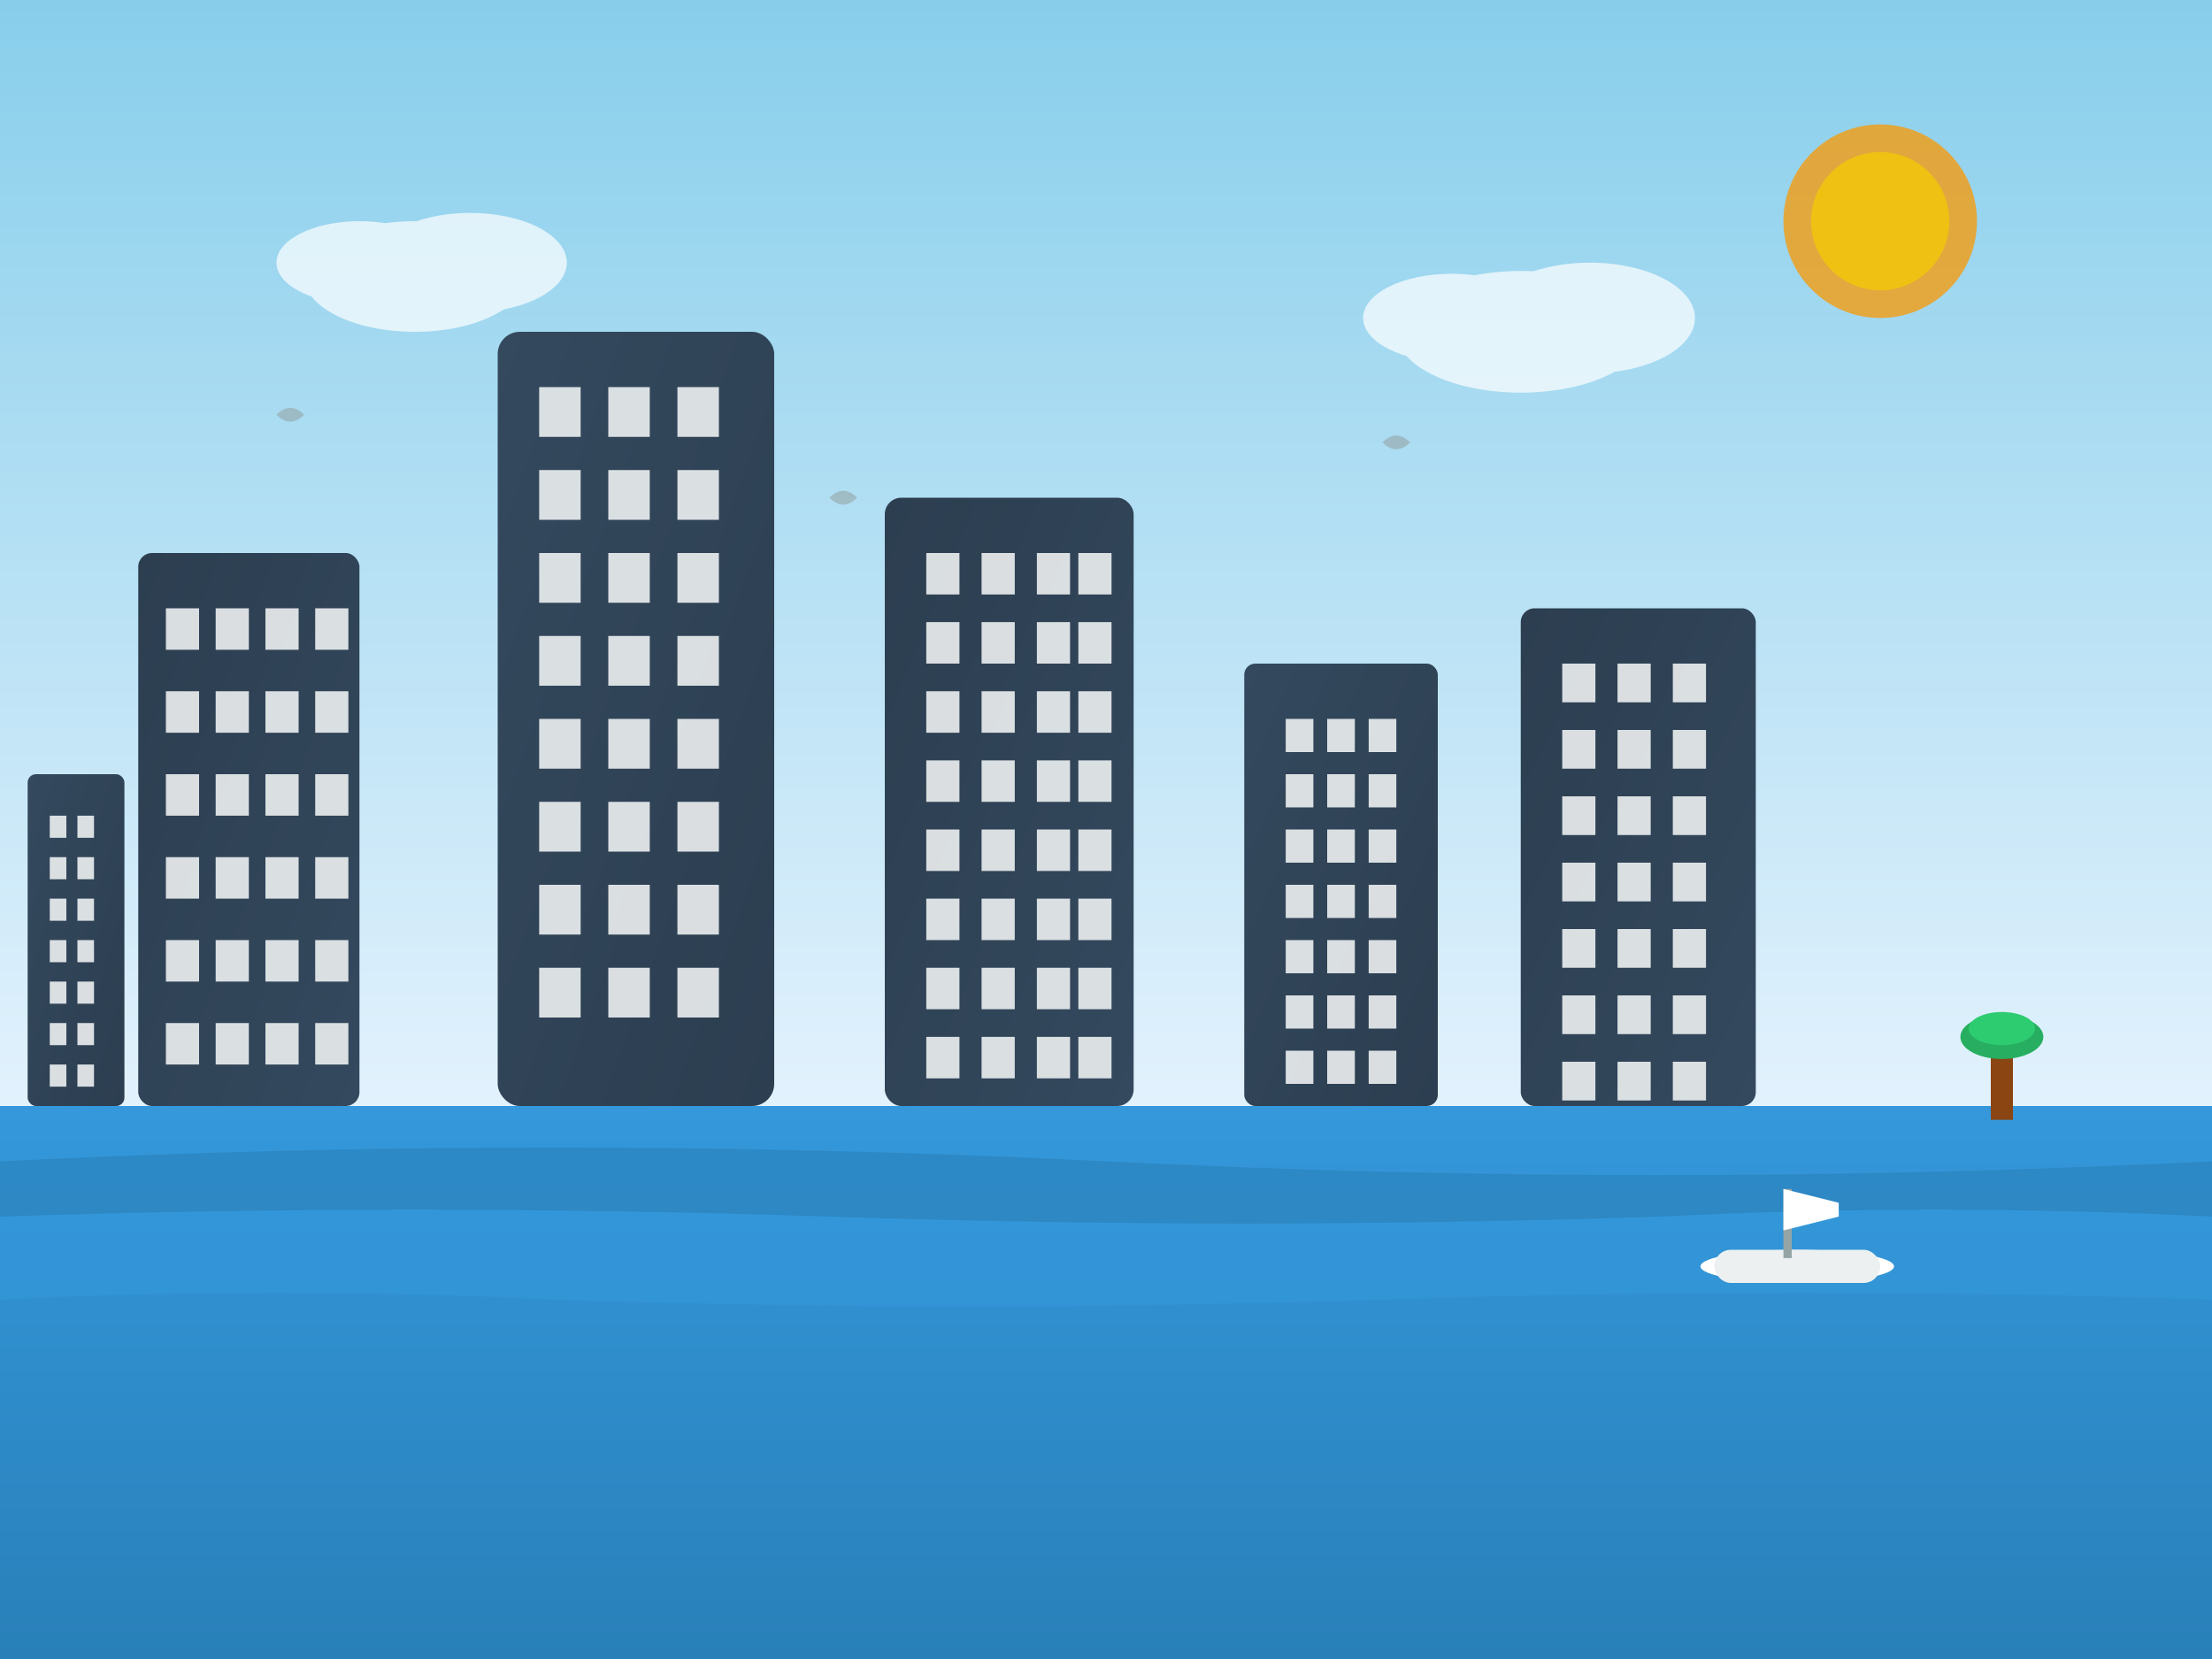 <svg xmlns="http://www.w3.org/2000/svg" viewBox="0 0 800 600" width="800" height="600">
  <rect x="0" y="0" width="800" height="600" fill="#333333" stroke="none"/>
  <defs>
    <linearGradient id="skyGradient" x1="0%" y1="0%" x2="0%" y2="100%">
      <stop offset="0%" style="stop-color:#87CEEB;stop-opacity:1" />
      <stop offset="100%" style="stop-color:#e3f2fd;stop-opacity:1" />
    </linearGradient>
    <linearGradient id="buildingGradient1" x1="0%" y1="0%" x2="100%" y2="100%">
      <stop offset="0%" style="stop-color:#2c3e50;stop-opacity:1" />
      <stop offset="100%" style="stop-color:#34495e;stop-opacity:1" />
    </linearGradient>
    <linearGradient id="buildingGradient2" x1="0%" y1="0%" x2="100%" y2="100%">
      <stop offset="0%" style="stop-color:#34495e;stop-opacity:1" />
      <stop offset="100%" style="stop-color:#2c3e50;stop-opacity:1" />
    </linearGradient>
    <linearGradient id="oceanGradient" x1="0%" y1="0%" x2="0%" y2="100%">
      <stop offset="0%" style="stop-color:#3498db;stop-opacity:1" />
      <stop offset="100%" style="stop-color:#2980b9;stop-opacity:1" />
    </linearGradient>
  </defs>
  
  <!-- Sky background -->
  <rect width="800" height="400" fill="url(#skyGradient)"/>
  
  <!-- Sun -->
  <circle cx="680" cy="80" r="35" fill="#f39c12" opacity="0.8"/>
  <circle cx="680" cy="80" r="25" fill="#f1c40f" opacity="0.9"/>
  
  <!-- Clouds -->
  <g opacity="0.7">
    <ellipse cx="150" cy="100" rx="40" ry="20" fill="#ffffff"/>
    <ellipse cx="170" cy="95" rx="35" ry="18" fill="#ffffff"/>
    <ellipse cx="130" cy="95" rx="30" ry="15" fill="#ffffff"/>
    
    <ellipse cx="550" cy="120" rx="45" ry="22" fill="#ffffff"/>
    <ellipse cx="575" cy="115" rx="38" ry="20" fill="#ffffff"/>
    <ellipse cx="525" cy="115" rx="32" ry="16" fill="#ffffff"/>
  </g>
  
  <!-- Ocean -->
  <rect y="400" width="800" height="200" fill="url(#oceanGradient)"/>
  
  <!-- Ocean waves -->
  <g opacity="0.6">
    <path d="M0 420 Q200 410 400 420 T800 420 L800 450 Q600 440 400 450 T0 450 Z" fill="#2980b9"/>
    <path d="M0 440 Q150 435 300 440 T600 440 Q700 435 800 440 L800 470 Q650 465 500 470 T200 470 Q100 465 0 470 Z" fill="#3498db"/>
  </g>
  
  <!-- Modern skyline buildings -->
  <g>
    <!-- Building 1 - Left tower -->
    <rect x="50" y="200" width="80" height="200" fill="url(#buildingGradient1)" rx="5"/>
    <rect x="60" y="220" width="12" height="15" fill="#ecf0f1" opacity="0.9"/>
    <rect x="78" y="220" width="12" height="15" fill="#ecf0f1" opacity="0.9"/>
    <rect x="96" y="220" width="12" height="15" fill="#ecf0f1" opacity="0.9"/>
    <rect x="114" y="220" width="12" height="15" fill="#ecf0f1" opacity="0.9"/>
    
    <rect x="60" y="250" width="12" height="15" fill="#ecf0f1" opacity="0.9"/>
    <rect x="78" y="250" width="12" height="15" fill="#ecf0f1" opacity="0.9"/>
    <rect x="96" y="250" width="12" height="15" fill="#ecf0f1" opacity="0.9"/>
    <rect x="114" y="250" width="12" height="15" fill="#ecf0f1" opacity="0.9"/>
    
    <rect x="60" y="280" width="12" height="15" fill="#ecf0f1" opacity="0.9"/>
    <rect x="78" y="280" width="12" height="15" fill="#ecf0f1" opacity="0.9"/>
    <rect x="96" y="280" width="12" height="15" fill="#ecf0f1" opacity="0.9"/>
    <rect x="114" y="280" width="12" height="15" fill="#ecf0f1" opacity="0.9"/>
    
    <rect x="60" y="310" width="12" height="15" fill="#ecf0f1" opacity="0.9"/>
    <rect x="78" y="310" width="12" height="15" fill="#ecf0f1" opacity="0.9"/>
    <rect x="96" y="310" width="12" height="15" fill="#ecf0f1" opacity="0.9"/>
    <rect x="114" y="310" width="12" height="15" fill="#ecf0f1" opacity="0.9"/>
    
    <rect x="60" y="340" width="12" height="15" fill="#ecf0f1" opacity="0.9"/>
    <rect x="78" y="340" width="12" height="15" fill="#ecf0f1" opacity="0.9"/>
    <rect x="96" y="340" width="12" height="15" fill="#ecf0f1" opacity="0.9"/>
    <rect x="114" y="340" width="12" height="15" fill="#ecf0f1" opacity="0.9"/>
    
    <rect x="60" y="370" width="12" height="15" fill="#ecf0f1" opacity="0.9"/>
    <rect x="78" y="370" width="12" height="15" fill="#ecf0f1" opacity="0.9"/>
    <rect x="96" y="370" width="12" height="15" fill="#ecf0f1" opacity="0.9"/>
    <rect x="114" y="370" width="12" height="15" fill="#ecf0f1" opacity="0.9"/>
    
    <!-- Building 2 - Center tower (tallest) -->
    <rect x="180" y="120" width="100" height="280" fill="url(#buildingGradient2)" rx="8"/>
    
    <!-- Center building windows pattern -->
    <g opacity="0.9">
      <rect x="195" y="140" width="15" height="18" fill="#ecf0f1"/>
      <rect x="220" y="140" width="15" height="18" fill="#ecf0f1"/>
      <rect x="245" y="140" width="15" height="18" fill="#ecf0f1"/>
      
      <rect x="195" y="170" width="15" height="18" fill="#ecf0f1"/>
      <rect x="220" y="170" width="15" height="18" fill="#ecf0f1"/>
      <rect x="245" y="170" width="15" height="18" fill="#ecf0f1"/>
      
      <rect x="195" y="200" width="15" height="18" fill="#ecf0f1"/>
      <rect x="220" y="200" width="15" height="18" fill="#ecf0f1"/>
      <rect x="245" y="200" width="15" height="18" fill="#ecf0f1"/>
      
      <rect x="195" y="230" width="15" height="18" fill="#ecf0f1"/>
      <rect x="220" y="230" width="15" height="18" fill="#ecf0f1"/>
      <rect x="245" y="230" width="15" height="18" fill="#ecf0f1"/>
      
      <rect x="195" y="260" width="15" height="18" fill="#ecf0f1"/>
      <rect x="220" y="260" width="15" height="18" fill="#ecf0f1"/>
      <rect x="245" y="260" width="15" height="18" fill="#ecf0f1"/>
      
      <rect x="195" y="290" width="15" height="18" fill="#ecf0f1"/>
      <rect x="220" y="290" width="15" height="18" fill="#ecf0f1"/>
      <rect x="245" y="290" width="15" height="18" fill="#ecf0f1"/>
      
      <rect x="195" y="320" width="15" height="18" fill="#ecf0f1"/>
      <rect x="220" y="320" width="15" height="18" fill="#ecf0f1"/>
      <rect x="245" y="320" width="15" height="18" fill="#ecf0f1"/>
      
      <rect x="195" y="350" width="15" height="18" fill="#ecf0f1"/>
      <rect x="220" y="350" width="15" height="18" fill="#ecf0f1"/>
      <rect x="245" y="350" width="15" height="18" fill="#ecf0f1"/>
    </g>
    
    <!-- Building 3 - Right tower -->
    <rect x="320" y="180" width="90" height="220" fill="url(#buildingGradient1)" rx="6"/>
    
    <!-- Right building windows -->
    <g opacity="0.9">
      <rect x="335" y="200" width="12" height="15" fill="#ecf0f1"/>
      <rect x="355" y="200" width="12" height="15" fill="#ecf0f1"/>
      <rect x="375" y="200" width="12" height="15" fill="#ecf0f1"/>
      <rect x="390" y="200" width="12" height="15" fill="#ecf0f1"/>
      
      <rect x="335" y="225" width="12" height="15" fill="#ecf0f1"/>
      <rect x="355" y="225" width="12" height="15" fill="#ecf0f1"/>
      <rect x="375" y="225" width="12" height="15" fill="#ecf0f1"/>
      <rect x="390" y="225" width="12" height="15" fill="#ecf0f1"/>
      
      <rect x="335" y="250" width="12" height="15" fill="#ecf0f1"/>
      <rect x="355" y="250" width="12" height="15" fill="#ecf0f1"/>
      <rect x="375" y="250" width="12" height="15" fill="#ecf0f1"/>
      <rect x="390" y="250" width="12" height="15" fill="#ecf0f1"/>
      
      <rect x="335" y="275" width="12" height="15" fill="#ecf0f1"/>
      <rect x="355" y="275" width="12" height="15" fill="#ecf0f1"/>
      <rect x="375" y="275" width="12" height="15" fill="#ecf0f1"/>
      <rect x="390" y="275" width="12" height="15" fill="#ecf0f1"/>
      
      <rect x="335" y="300" width="12" height="15" fill="#ecf0f1"/>
      <rect x="355" y="300" width="12" height="15" fill="#ecf0f1"/>
      <rect x="375" y="300" width="12" height="15" fill="#ecf0f1"/>
      <rect x="390" y="300" width="12" height="15" fill="#ecf0f1"/>
      
      <rect x="335" y="325" width="12" height="15" fill="#ecf0f1"/>
      <rect x="355" y="325" width="12" height="15" fill="#ecf0f1"/>
      <rect x="375" y="325" width="12" height="15" fill="#ecf0f1"/>
      <rect x="390" y="325" width="12" height="15" fill="#ecf0f1"/>
      
      <rect x="335" y="350" width="12" height="15" fill="#ecf0f1"/>
      <rect x="355" y="350" width="12" height="15" fill="#ecf0f1"/>
      <rect x="375" y="350" width="12" height="15" fill="#ecf0f1"/>
      <rect x="390" y="350" width="12" height="15" fill="#ecf0f1"/>
      
      <rect x="335" y="375" width="12" height="15" fill="#ecf0f1"/>
      <rect x="355" y="375" width="12" height="15" fill="#ecf0f1"/>
      <rect x="375" y="375" width="12" height="15" fill="#ecf0f1"/>
      <rect x="390" y="375" width="12" height="15" fill="#ecf0f1"/>
    </g>
    
    <!-- Building 4 - Far right -->
    <rect x="450" y="240" width="70" height="160" fill="url(#buildingGradient2)" rx="4"/>
    
    <!-- Far right building windows -->
    <g opacity="0.9">
      <rect x="465" y="260" width="10" height="12" fill="#ecf0f1"/>
      <rect x="480" y="260" width="10" height="12" fill="#ecf0f1"/>
      <rect x="495" y="260" width="10" height="12" fill="#ecf0f1"/>
      
      <rect x="465" y="280" width="10" height="12" fill="#ecf0f1"/>
      <rect x="480" y="280" width="10" height="12" fill="#ecf0f1"/>
      <rect x="495" y="280" width="10" height="12" fill="#ecf0f1"/>
      
      <rect x="465" y="300" width="10" height="12" fill="#ecf0f1"/>
      <rect x="480" y="300" width="10" height="12" fill="#ecf0f1"/>
      <rect x="495" y="300" width="10" height="12" fill="#ecf0f1"/>
      
      <rect x="465" y="320" width="10" height="12" fill="#ecf0f1"/>
      <rect x="480" y="320" width="10" height="12" fill="#ecf0f1"/>
      <rect x="495" y="320" width="10" height="12" fill="#ecf0f1"/>
      
      <rect x="465" y="340" width="10" height="12" fill="#ecf0f1"/>
      <rect x="480" y="340" width="10" height="12" fill="#ecf0f1"/>
      <rect x="495" y="340" width="10" height="12" fill="#ecf0f1"/>
      
      <rect x="465" y="360" width="10" height="12" fill="#ecf0f1"/>
      <rect x="480" y="360" width="10" height="12" fill="#ecf0f1"/>
      <rect x="495" y="360" width="10" height="12" fill="#ecf0f1"/>
      
      <rect x="465" y="380" width="10" height="12" fill="#ecf0f1"/>
      <rect x="480" y="380" width="10" height="12" fill="#ecf0f1"/>
      <rect x="495" y="380" width="10" height="12" fill="#ecf0f1"/>
    </g>
    
    <!-- Building 5 - Additional tower -->
    <rect x="550" y="220" width="85" height="180" fill="url(#buildingGradient1)" rx="5"/>
    
    <!-- Additional tower windows -->
    <g opacity="0.9">
      <rect x="565" y="240" width="12" height="14" fill="#ecf0f1"/>
      <rect x="585" y="240" width="12" height="14" fill="#ecf0f1"/>
      <rect x="605" y="240" width="12" height="14" fill="#ecf0f1"/>
      
      <rect x="565" y="264" width="12" height="14" fill="#ecf0f1"/>
      <rect x="585" y="264" width="12" height="14" fill="#ecf0f1"/>
      <rect x="605" y="264" width="12" height="14" fill="#ecf0f1"/>
      
      <rect x="565" y="288" width="12" height="14" fill="#ecf0f1"/>
      <rect x="585" y="288" width="12" height="14" fill="#ecf0f1"/>
      <rect x="605" y="288" width="12" height="14" fill="#ecf0f1"/>
      
      <rect x="565" y="312" width="12" height="14" fill="#ecf0f1"/>
      <rect x="585" y="312" width="12" height="14" fill="#ecf0f1"/>
      <rect x="605" y="312" width="12" height="14" fill="#ecf0f1"/>
      
      <rect x="565" y="336" width="12" height="14" fill="#ecf0f1"/>
      <rect x="585" y="336" width="12" height="14" fill="#ecf0f1"/>
      <rect x="605" y="336" width="12" height="14" fill="#ecf0f1"/>
      
      <rect x="565" y="360" width="12" height="14" fill="#ecf0f1"/>
      <rect x="585" y="360" width="12" height="14" fill="#ecf0f1"/>
      <rect x="605" y="360" width="12" height="14" fill="#ecf0f1"/>
      
      <rect x="565" y="384" width="12" height="14" fill="#ecf0f1"/>
      <rect x="585" y="384" width="12" height="14" fill="#ecf0f1"/>
      <rect x="605" y="384" width="12" height="14" fill="#ecf0f1"/>
    </g>
    
    <!-- Building 6 - Far left smaller -->
    <rect x="10" y="280" width="35" height="120" fill="url(#buildingGradient2)" rx="3"/>
    
    <!-- Small building windows -->
    <g opacity="0.9">
      <rect x="18" y="295" width="6" height="8" fill="#ecf0f1"/>
      <rect x="28" y="295" width="6" height="8" fill="#ecf0f1"/>
      
      <rect x="18" y="310" width="6" height="8" fill="#ecf0f1"/>
      <rect x="28" y="310" width="6" height="8" fill="#ecf0f1"/>
      
      <rect x="18" y="325" width="6" height="8" fill="#ecf0f1"/>
      <rect x="28" y="325" width="6" height="8" fill="#ecf0f1"/>
      
      <rect x="18" y="340" width="6" height="8" fill="#ecf0f1"/>
      <rect x="28" y="340" width="6" height="8" fill="#ecf0f1"/>
      
      <rect x="18" y="355" width="6" height="8" fill="#ecf0f1"/>
      <rect x="28" y="355" width="6" height="8" fill="#ecf0f1"/>
      
      <rect x="18" y="370" width="6" height="8" fill="#ecf0f1"/>
      <rect x="28" y="370" width="6" height="8" fill="#ecf0f1"/>
      
      <rect x="18" y="385" width="6" height="8" fill="#ecf0f1"/>
      <rect x="28" y="385" width="6" height="8" fill="#ecf0f1"/>
    </g>
  </g>
  
  <!-- Yacht in the ocean -->
  <g transform="translate(650, 450)">
    <ellipse cx="0" cy="8" rx="35" ry="6" fill="#ffffff"/>
    <rect x="-30" y="2" width="60" height="12" fill="#ecf0f1" rx="6"/>
    <rect x="-5" y="-20" width="3" height="25" fill="#95a5a6"/>
    <polygon points="-5,-20 15,-15 15,-10 -5,-5" fill="#ffffff"/>
  </g>
  
  <!-- Palm trees on the shore -->
  <g transform="translate(720, 380)">
    <rect x="0" y="0" width="8" height="25" fill="#8b4513"/>
    <ellipse cx="4" cy="-5" rx="15" ry="8" fill="#27ae60"/>
    <ellipse cx="4" cy="-8" rx="12" ry="6" fill="#2ecc71"/>
  </g>
  
  <!-- Seagulls -->
  <g opacity="0.6">
    <path d="M100 150 Q105 145 110 150 Q105 155 100 150" fill="#95a5a6"/>
    <path d="M300 180 Q305 175 310 180 Q305 185 300 180" fill="#95a5a6"/>
    <path d="M500 160 Q505 155 510 160 Q505 165 500 160" fill="#95a5a6"/>
  </g>
</svg>
